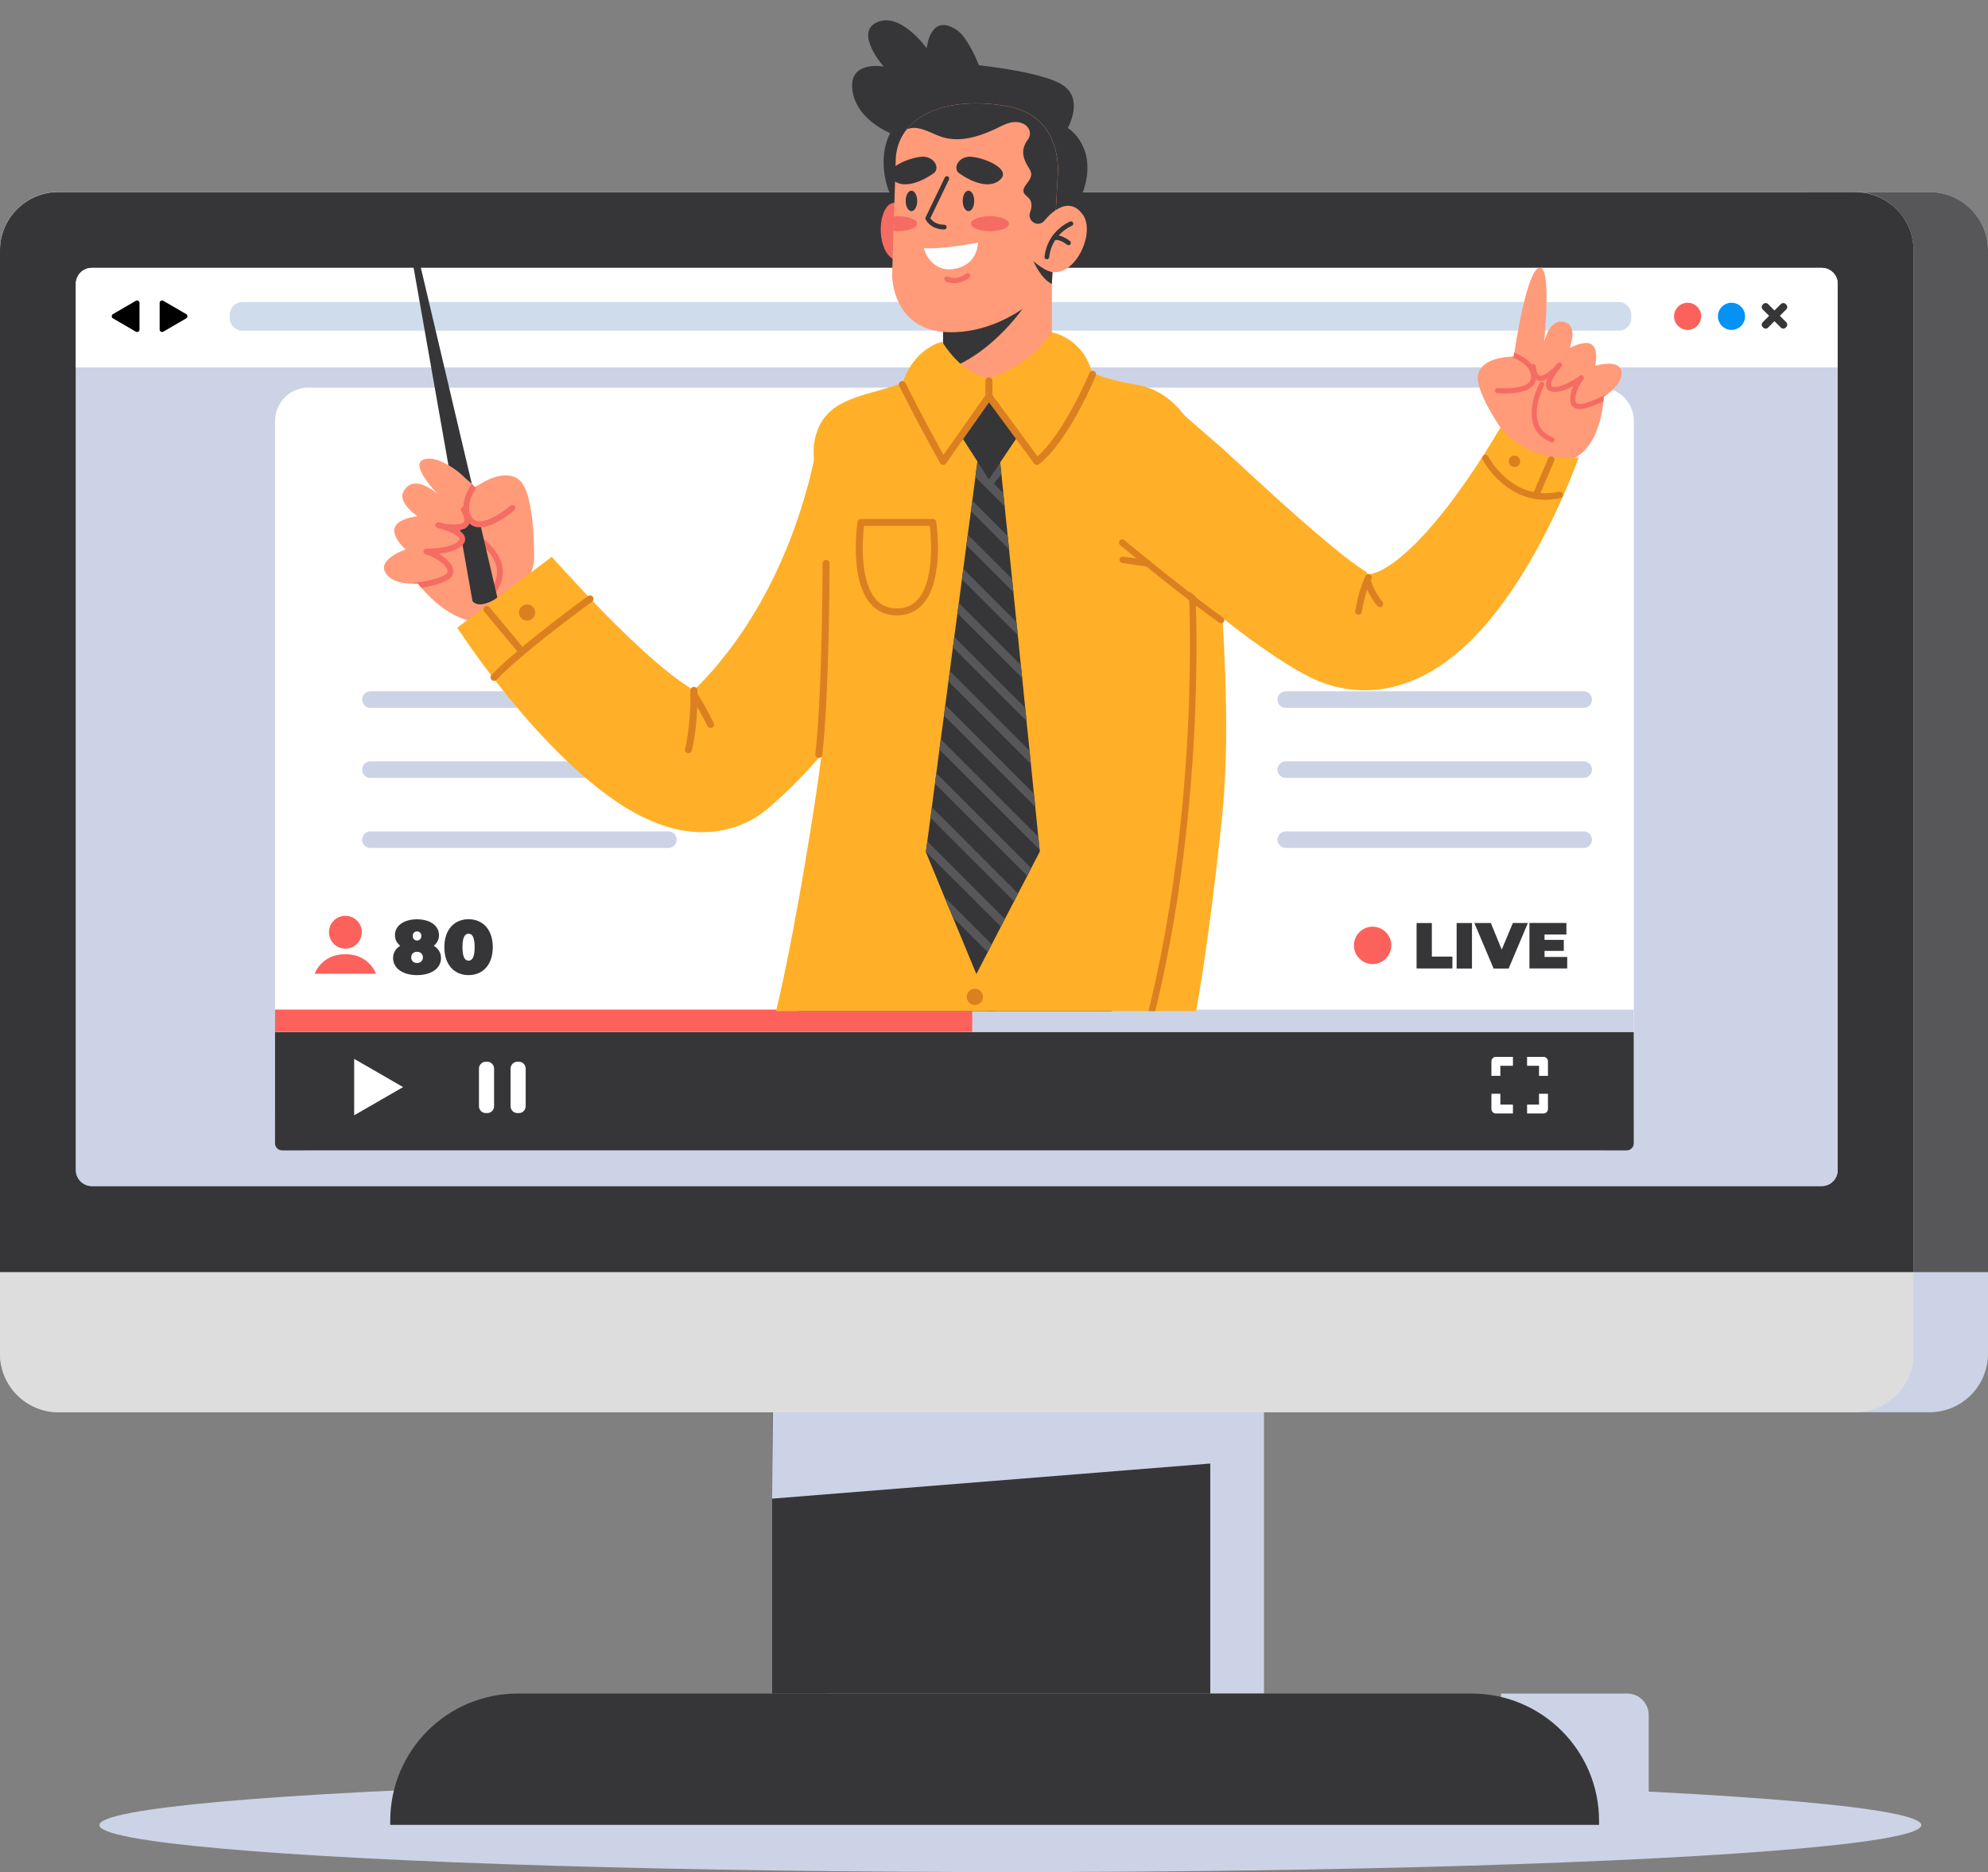 <svg xmlns="http://www.w3.org/2000/svg" xmlns:xlink="http://www.w3.org/1999/xlink" id="Layer_1" x="0px" y="0px" viewBox="0 0 244.68 230.4" style="enable-background:new 0 0 244.68 230.4;" xml:space="preserve"><rect x="0" y="0" width="244.68" height="230.4" fill="#808080" stroke="none"/><style type="text/css">	.st0{fill:#CCD3E6;}	.st1{fill:#363638;}	.st2{fill:#575759;}	.st3{fill:#DDDDDD;}	.st4{fill:#FFFFFF;}	.st5{fill:#FD615B;}	.st6{fill:#0592F5;}	.st7{fill:#CEDCEC;}	.st8{clip-path:url(#SVGID_00000122692360854173582280000007602840470493211311_);}	.st9{fill:#FF9B79;}	.st10{fill:#F56C63;}	.st11{fill:#FFB028;}	.st12{fill:#DC7F21;}</style><g>	<g>		<g>			<ellipse class="st0" cx="124.35" cy="224.62" rx="112.12" ry="5.78"></ellipse>		</g>		<g>			<g>				<g>					<g>						<g>							<g>								<path class="st0" d="M200.29,208.43h-15.54v16.16h18.17v-13.53C202.92,209.61,201.74,208.43,200.29,208.43z"></path>							</g>						</g>					</g>				</g>			</g>			<g>				<g>					<rect x="101.64" y="173.81" class="st0" width="53.93" height="34.62"></rect>				</g>			</g>			<g>				<g>					<g>						<g>							<g>								<path class="st1" d="M196.81,224.59H48.03v-0.48c0-8.66,7.02-15.68,15.68-15.68h117.42c8.66,0,15.68,7.02,15.68,15.68         V224.59z"></path>							</g>						</g>					</g>				</g>			</g>			<g>				<g>					<g>						<g>							<g>								<rect x="95.03" y="173.81" class="st1" width="53.93" height="34.62"></rect>							</g>						</g>					</g>				</g>			</g>			<g>				<polygon class="st0" points="95.03,184.44 148.96,180.12 148.97,173.81 95.1,173.81     "></polygon>			</g>		</g>		<g>			<g>				<g>					<path class="st0" d="M244.68,30.83v135.77c0,3.98-3.23,7.21-7.21,7.21H7.21c-3.98,0-7.21-3.23-7.21-7.21V30.83      c0-3.98,3.23-7.21,7.21-7.21h230.27C241.46,23.63,244.68,26.86,244.68,30.83z"></path>				</g>				<g>					<path class="st2" d="M244.68,30.83v125.73h-22.28V23.63h15.07C241.46,23.63,244.68,26.86,244.68,30.83z"></path>				</g>				<g>					<path class="st3" d="M235.52,30.83v135.77c0,3.98-3.23,7.21-7.21,7.21H7.21c-3.98,0-7.21-3.23-7.21-7.21V30.83      c0-3.98,3.23-7.21,7.21-7.21h221.11c0.11,0,0.21,0,0.32,0.01c0.08,0,0.16,0.01,0.23,0.01h0.01c0.06,0,0.11,0.01,0.17,0.02      c0.09,0.01,0.19,0.02,0.28,0.03c0.06,0.01,0.12,0.02,0.18,0.03c0.03,0,0.06,0.01,0.09,0.01c0.06,0.01,0.12,0.02,0.18,0.03      C233.05,24.45,235.52,27.35,235.52,30.83z"></path>				</g>				<g>					<g>						<path class="st1" d="M229.77,23.78c-0.06-0.01-0.12-0.03-0.18-0.03c-0.03-0.01-0.06-0.01-0.09-0.01       c-0.06-0.01-0.12-0.02-0.18-0.03c-0.09-0.01-0.19-0.03-0.28-0.03c-0.06-0.01-0.11-0.01-0.17-0.02h-0.01       c-0.08-0.01-0.15-0.01-0.23-0.01c-0.11-0.01-0.21-0.01-0.32-0.01H7.21C3.23,23.63,0,26.86,0,30.83v125.73h235.52V30.83       C235.52,27.35,233.05,24.45,229.77,23.78z M226.18,144.01c0,1.08-0.88,1.96-1.96,1.96H11.3c-1.08,0-1.96-0.88-1.96-1.96V34.93       c0-1.08,0.88-1.96,1.96-1.96h212.92c1.08,0,1.96,0.88,1.96,1.96V144.01z"></path>					</g>				</g>				<g>					<path class="st0" d="M226.18,34.93v109.08c0,1.08-0.88,1.96-1.96,1.96H11.3c-1.08,0-1.96-0.88-1.96-1.96V34.93      c0-1.08,0.88-1.96,1.96-1.96h212.92C225.3,32.97,226.18,33.85,226.18,34.93z"></path>				</g>				<g>					<g>						<path class="st4" d="M226.18,34.93v10.29H9.34V34.93c0-1.08,0.88-1.96,1.96-1.96h212.92       C225.3,32.97,226.18,33.85,226.18,34.93z"></path>					</g>					<g>						<g>							<path class="st5" d="M209.38,38.93c0,0.92-0.75,1.67-1.67,1.67s-1.67-0.75-1.67-1.67c0-0.92,0.75-1.67,1.67-1.67        S209.38,38.01,209.38,38.93z"></path>						</g>						<g>							<circle class="st6" cx="213.11" cy="38.93" r="1.67"></circle>						</g>					</g>					<g>						<path class="st7" d="M199.22,40.69H29.83c-0.85,0-1.55-0.7-1.55-1.55v-0.42c0-0.85,0.7-1.55,1.55-1.55h169.39       c0.85,0,1.55,0.7,1.55,1.55v0.42C200.78,40,200.08,40.69,199.22,40.69z"></path>					</g>					<g>						<path d="M17.17,38.93v1.63c0,0.23-0.25,0.37-0.45,0.26l-1.41-0.82l-1.41-0.82c-0.2-0.12-0.2-0.4,0-0.52l1.41-0.82l1.41-0.82       c0.2-0.12,0.45,0.03,0.45,0.26V38.93z"></path>					</g>					<g>						<path d="M19.65,38.93v1.63c0,0.23,0.25,0.37,0.45,0.26l1.41-0.82l1.41-0.82c0.2-0.12,0.2-0.4,0-0.52l-1.41-0.82l-1.41-0.82       c-0.2-0.12-0.45,0.03-0.45,0.26V38.93z"></path>					</g>				</g>			</g>			<g>				<g>					<path class="st1" d="M217.02,40.32l-0.07-0.07c-0.16-0.16-0.16-0.43,0-0.59l2.24-2.24c0.16-0.16,0.43-0.16,0.59,0l0.07,0.07      c0.16,0.16,0.16,0.43,0,0.59l-2.24,2.24C217.45,40.49,217.19,40.49,217.02,40.32z"></path>				</g>				<g>					<path class="st1" d="M219.78,40.32l0.07-0.07c0.16-0.16,0.16-0.43,0-0.59l-2.24-2.24c-0.16-0.16-0.43-0.16-0.59,0l-0.07,0.07      c-0.16,0.16-0.16,0.43,0,0.59l2.24,2.24C219.35,40.49,219.61,40.49,219.78,40.32z"></path>				</g>			</g>			<g>				<g>					<g>						<g>							<path class="st4" d="M196.99,141.58H37.95c-2.26,0-4.1-1.83-4.1-4.1V51.81c0-2.26,1.83-4.1,4.1-4.1h159.04        c2.26,0,4.1,1.83,4.1,4.1v85.68C201.09,139.75,199.25,141.58,196.99,141.58z"></path>						</g>					</g>					<g>						<g>							<path class="st0" d="M82.26,95.74H45.59c-0.56,0-1.02-0.46-1.02-1.02l0,0c0-0.56,0.46-1.02,1.02-1.02h36.67        c0.56,0,1.02,0.46,1.02,1.02l0,0C83.28,95.28,82.82,95.74,82.26,95.74z"></path>						</g>						<g>							<path class="st0" d="M82.26,87.12H45.59c-0.56,0-1.02-0.46-1.02-1.02l0,0c0-0.56,0.46-1.02,1.02-1.02h36.67        c0.56,0,1.02,0.46,1.02,1.02l0,0C83.28,86.67,82.82,87.12,82.26,87.12z"></path>						</g>						<g>							<path class="st0" d="M82.26,104.36H45.59c-0.56,0-1.02-0.46-1.02-1.02l0,0c0-0.56,0.46-1.02,1.02-1.02h36.67        c0.56,0,1.02,0.46,1.02,1.02l0,0C83.28,103.9,82.82,104.36,82.26,104.36z"></path>						</g>					</g>					<g>						<g>							<path class="st0" d="M194.92,95.74h-36.67c-0.56,0-1.02-0.46-1.02-1.02l0,0c0-0.56,0.46-1.02,1.02-1.02h36.67        c0.56,0,1.02,0.46,1.02,1.02l0,0C195.94,95.28,195.48,95.74,194.92,95.74z"></path>						</g>						<g>							<path class="st0" d="M194.92,87.12h-36.67c-0.56,0-1.02-0.46-1.02-1.02l0,0c0-0.56,0.46-1.02,1.02-1.02h36.67        c0.56,0,1.02,0.46,1.02,1.02l0,0C195.94,86.67,195.48,87.12,194.92,87.12z"></path>						</g>						<g>							<path class="st0" d="M194.92,104.36h-36.67c-0.56,0-1.02-0.46-1.02-1.02l0,0c0-0.56,0.46-1.02,1.02-1.02h36.67        c0.56,0,1.02,0.46,1.02,1.02l0,0C195.94,103.9,195.48,104.36,194.92,104.36z"></path>						</g>					</g>					<g>						<path class="st1" d="M33.85,127h167.23v13.71c0,0.48-0.39,0.87-0.87,0.87H34.72c-0.48,0-0.87-0.39-0.87-0.87V127z"></path>					</g>					<g>						<g>							<g>								<path class="st4" d="M184.66,132.41v-1.24h1.55v-1.1h-2.1c-0.3,0-0.55,0.25-0.55,0.55v1.79H184.66z"></path>							</g>						</g>						<g>							<g>								<path class="st4" d="M184.66,134.61h-1.1v1.88c0,0.3,0.25,0.55,0.55,0.55h2.1v-1.1h-1.55V134.61z"></path>							</g>						</g>						<g>							<g>								<path class="st4" d="M189.42,132.41h1.1v-1.79c0-0.3-0.25-0.55-0.55-0.55h-2.02v1.1h1.47V132.41z"></path>							</g>						</g>						<g>							<g>								<path class="st4" d="M189.42,134.61v1.33h-1.47v1.1h2.02c0.3,0,0.55-0.25,0.55-0.55v-1.88H189.42z"></path>							</g>						</g>					</g>					<g>						<g>							<polygon class="st4" points="43.59,133.79 43.59,130.32 46.6,132.05 49.61,133.79 46.6,135.53 43.59,137.26        "></polygon>						</g>					</g>					<g>						<g>							<g>								<path class="st4" d="M59.97,136.99h-0.18c-0.46,0-0.84-0.38-0.84-0.84v-4.64c0-0.46,0.38-0.84,0.84-0.84h0.18         c0.46,0,0.84,0.38,0.84,0.84v4.64C60.81,136.61,60.43,136.99,59.97,136.99z"></path>							</g>						</g>						<g>							<g>								<path class="st4" d="M63.86,136.99h-0.18c-0.46,0-0.84-0.38-0.84-0.84v-4.64c0-0.46,0.38-0.84,0.84-0.84h0.18         c0.46,0,0.84,0.38,0.84,0.84v4.64C64.7,136.61,64.32,136.99,63.86,136.99z"></path>							</g>						</g>					</g>					<g>						<g>							<g>								<rect x="33.85" y="124.26" class="st0" width="167.23" height="2.74"></rect>							</g>						</g>						<g>							<g>								<rect x="33.85" y="124.26" class="st5" width="85.81" height="2.74"></rect>							</g>						</g>					</g>					<g>						<g>							<g>								<path class="st1" d="M174.34,113.6h1.89v4.13h2.53v1.46h-4.41V113.6z"></path>							</g>							<g>								<path class="st1" d="M179.28,113.6h1.89v5.6h-1.89V113.6z"></path>							</g>							<g>								<path class="st1" d="M188.05,113.6l-2.37,5.6h-1.85l-2.37-5.6h2.03l1.34,3.27l1.37-3.27H188.05z"></path>							</g>							<g>								<path class="st1" d="M192.89,117.77v1.42h-4.65v-5.6h4.55v1.42h-2.69v0.66h2.37v1.36h-2.37v0.74H192.89z"></path>							</g>						</g>						<g>							<path class="st5" d="M171.24,116.35c0,1.27-1.03,2.3-2.3,2.3c-1.27,0-2.3-1.03-2.3-2.3c0-1.27,1.03-2.3,2.3-2.3        C170.21,114.05,171.24,115.08,171.24,116.35z"></path>						</g>					</g>					<g>						<g>							<g>								<path class="st1" d="M54.28,117.91c0,1.28-1.21,2.1-2.95,2.1c-1.74,0-2.95-0.83-2.95-2.1c0-0.66,0.33-1.17,0.88-1.51         c-0.4-0.32-0.65-0.75-0.65-1.3c0-1.19,1.12-1.96,2.71-1.96c1.6,0,2.71,0.77,2.71,1.96c0,0.54-0.24,0.98-0.65,1.3         C53.95,116.73,54.28,117.25,54.28,117.91z M52.05,117.83c0-0.42-0.3-0.69-0.72-0.69c-0.42,0-0.72,0.26-0.72,0.69         c0,0.42,0.3,0.69,0.72,0.69C51.75,118.52,52.05,118.25,52.05,117.83z M50.8,115.19c0,0.36,0.23,0.56,0.53,0.56         c0.3,0,0.53-0.21,0.53-0.56c0-0.36-0.23-0.56-0.53-0.56C51.03,114.63,50.8,114.83,50.8,115.19z"></path>							</g>							<g>								<path class="st1" d="M54.69,116.57c0-2.18,1.24-3.44,2.98-3.44c1.74,0,2.98,1.26,2.98,3.44c0,2.18-1.24,3.44-2.98,3.44         C55.93,120.01,54.69,118.75,54.69,116.57z M58.42,116.57c0-1.27-0.32-1.66-0.75-1.66c-0.43,0-0.75,0.39-0.75,1.66         c0,1.27,0.32,1.66,0.75,1.66C58.1,118.23,58.42,117.84,58.42,116.57z"></path>							</g>						</g>						<g>							<g>								<g>									<path class="st5" d="M44.53,114.73c0,1.12-0.9,2.02-2.02,2.02c-1.12,0-2.02-0.9-2.02-2.02c0-1.12,0.9-2.02,2.02-2.02          C43.62,112.71,44.53,113.61,44.53,114.73z"></path>								</g>							</g>							<g>								<g>									<path class="st5" d="M46.28,119.84h-7.56c0,0,0.86-2.4,3.72-2.4c0.02,0,0.04,0,0.06,0c0.02,0,0.04,0,0.06,0          C45.43,117.44,46.28,119.84,46.28,119.84z"></path>								</g>							</g>						</g>					</g>				</g>				<g>					<defs>						<path id="SVGID_1_" d="M40.26,124.45c-0.84,2.57-0.84,3.02-0.84,2.57l0.03-73.45c0-0.45-0.03-0.38-0.03-53.57H204.6       l0.02,124.44L40.26,124.45z"></path>					</defs>					<clipPath id="SVGID_00000093158349700061298530000006216378889266739360_">						<use xlink:href="#SVGID_1_" style="overflow:visible;"></use>					</clipPath>					<g style="clip-path:url(#SVGID_00000093158349700061298530000006216378889266739360_);">						<g>							<g>								<g>									<g>										<g>											<g>												<path class="st9" d="M65.73,69.1c0,0-1.01,6.16-5.55,7.27c-3.67,0.89-7.12-2.63-8.32-4.02             c-0.29-0.33-0.44-0.54-0.44-0.54s-0.27,0.03-0.68,0.02c-0.96-0.01-2.66-0.21-3.32-1.38c-0.95-1.67,2.5-2.82,2.5-2.82             s-1.77-1.58-1.33-2.73c0.44-1.13,2.81-1.37,2.81-1.37s-2.56-1.66-1.7-3.11c1.29-2.18,3.93,0.22,4.14,0.35             c-0.17-0.19-3.48-3.62-1.67-4.23c1.58-0.54,4.18,1.24,5.89,3c0.27,0.28,0.42,0.44,0.42,0.44s0.1-0.08,0.28-0.2             c0.86-0.57,3.48-2.1,5.15-0.71C65.95,60.77,65.73,69.1,65.73,69.1z"></path>											</g>										</g>									</g>									<g>										<g>											<g>												<g>													<g>														<g>															<path class="st10" d="M60.99,72.88c-0.11,0.05-0.25,0.05-0.36-0.03c-0.17-0.11-0.21-0.33-0.1-0.5                c0.6-0.89,0.78-1.8,0.55-2.7c-0.6-2.31-3.69-3.91-3.72-3.92c-0.18-0.09-0.25-0.31-0.16-0.48                c0.09-0.18,0.31-0.25,0.48-0.16c0.14,0.07,3.41,1.76,4.09,4.38c0.29,1.11,0.07,2.21-0.65,3.28                C61.09,72.81,61.04,72.85,60.99,72.88z"></path>														</g>													</g>												</g>											</g>										</g>									</g>									<g>										<g>											<g>												<g>													<g>														<g>															<path class="st10" d="M57.84,63.99c0,0.43-0.18,0.77-0.51,0.98c-0.07,0.05-0.15,0.08-0.23,0.12                c-0.18,0.07-0.41,0.12-0.65,0.15c0.18,0.12,0.34,0.24,0.46,0.38c0.13,0.13,0.22,0.27,0.28,0.42                c0.08,0.22,0.11,0.55-0.16,0.91c-0.58,0.77-1.91,1.08-3,1.21c0.78,0.46,1.45,1.08,1.68,1.71                c0.14,0.4,0.1,0.78-0.14,1.1c-0.16,0.22-0.44,0.41-0.78,0.57c-0.85,0.41-2.09,0.67-2.92,0.81                c-0.29-0.33-0.44-0.54-0.44-0.54s-0.27,0.03-0.68,0.02c0.05-0.04,0.12-0.07,0.19-0.08c1.33-0.16,3.62-0.62,4.07-1.22                c0.06-0.08,0.12-0.2,0.04-0.42c-0.25-0.69-1.54-1.6-2.66-1.88c-0.18-0.04-0.3-0.21-0.27-0.39                c0.02-0.19,0.18-0.32,0.36-0.32c0.89,0.02,3.34-0.14,4-1.01c0.09-0.13,0.07-0.19,0.06-0.23                c-0.06-0.16-0.26-0.33-0.55-0.5c-0.58-0.34-1.48-0.65-2.13-0.8c-0.08-0.02-0.14-0.06-0.19-0.11                c-0.08-0.08-0.11-0.2-0.08-0.32c0.05-0.19,0.24-0.31,0.44-0.27c0.12,0.03,0.38,0.09,0.7,0.19                c0.61,0.07,1.19,0.1,1.63,0.06c0.26-0.03,0.47-0.08,0.61-0.17c0.08-0.05,0.18-0.15,0.18-0.38                c0-0.3-0.15-0.69-0.39-1.09c-0.08-0.13-0.06-0.29,0.03-0.4c0,0,0.01-0.01,0.01-0.01c0.15-0.19,0.45-0.18,0.58,0.04                C57.65,63.02,57.84,63.54,57.84,63.99z"></path>														</g>													</g>												</g>											</g>										</g>									</g>									<g>										<g>											<path class="st1" d="M55.19,57.25c0.62,0.38,1.16,0.74,1.69,1.24c0.51,0.49,0.84,0.73,1.19,1.06c0.02-0.04-0.02,0.04,0,0            l-6.93-29.39c-0.1-0.45-0.78-0.31-0.7,0.14L55.19,57.25C55.2,57.25,55.19,57.25,55.19,57.25z"></path>										</g>									</g>									<g>										<g>											<path class="st1" d="M61.22,73.57c-2.4,1.55-3.07,0.4-3.07,0.4l-1.22-6.9c0.04-0.04,0.07-0.08,0.1-0.12            c0.27-0.36,0.24-0.69,0.16-0.91c-0.06-0.15-0.15-0.29-0.28-0.42c-0.08-0.09-0.18-0.17-0.28-0.25l-0.03-0.15            c0.18-0.03,0.35-0.07,0.49-0.13c0.09-0.04,0.17-0.07,0.23-0.12c0.22-0.14,0.37-0.34,0.45-0.58            c0.29,0.28,0.65,0.44,1.08,0.48c0.12,0.01,0.23,0.01,0.35,0.01L61.22,73.57z"></path>										</g>									</g>									<g>										<g>											<g>												<g>													<g>														<g>															<path class="st10" d="M63.3,62.79c-0.07,0.06-1.13,0.99-2.37,1.59c-0.69,0.33-1.43,0.57-2.09,0.5                c-0.54-0.06-0.98-0.3-1.3-0.74c-1.14-1.53-0.16-3.54,0.52-4.6c0.27,0.28,0.42,0.44,0.42,0.44s0.1-0.08,0.28-0.2                c-0.59,0.87-1.58,2.68-0.65,3.92c0.2,0.27,0.46,0.42,0.8,0.45c1.27,0.13,3.25-1.33,3.9-1.91                c0.15-0.13,0.38-0.12,0.51,0.03C63.47,62.43,63.45,62.66,63.3,62.79z"></path>														</g>													</g>												</g>											</g>										</g>									</g>								</g>								<g>									<g>										<path class="st11" d="M100.39,55.66l0-0.01c0,0,0-0.01,0,0l-0.01,0.04l-0.02,0.09l-0.04,0.21l-0.1,0.47           c-0.03,0.16-0.07,0.32-0.11,0.49c-0.04,0.16-0.07,0.33-0.11,0.5c-0.15,0.67-0.32,1.35-0.5,2.04           c-0.37,1.36-0.77,2.74-1.23,4.09c-0.46,1.35-0.94,2.69-1.49,4c-0.28,0.65-0.55,1.31-0.85,1.95           c-0.28,0.65-0.59,1.28-0.9,1.92c-0.63,1.26-1.29,2.49-2.01,3.68c-0.17,0.31-0.36,0.59-0.54,0.89           c-0.19,0.29-0.36,0.6-0.55,0.88c-0.38,0.57-0.76,1.16-1.16,1.71c-0.78,1.13-1.64,2.19-2.49,3.25           c-0.89,1.02-1.79,2.04-2.76,2.97c-0.24,0.23-0.48,0.48-0.72,0.71l-0.75,0.68l-0.37,0.34l-0.09,0.08l0.05-0.04l0.06-0.06           c0.09-0.07,0.18-0.14,0.28-0.2c0.4-0.28,0.89-0.5,1.34-0.62c0.12-0.03,0.21-0.06,0.32-0.08c0.05-0.01,0.11-0.02,0.16-0.02           l0.14-0.02c0.09-0.01,0.18-0.02,0.27-0.02c0.07-0.01,0.14-0.01,0.21-0.01c0.03,0,0.08,0.01,0.1,0.01c0.02,0,0.05,0,0.07,0           c0.05,0,0.1,0.01,0.14,0.02c0.03,0,0.06,0,0.09,0.01l0.04,0.01c0.01,0,0.01,0,0.02,0c0.11,0.03-0.1,0-0.42-0.13           c-0.32-0.13-0.74-0.36-1.2-0.63c-0.46-0.27-0.96-0.6-1.47-0.97c-1.03-0.72-2.1-1.6-3.18-2.52           c-1.08-0.93-2.16-1.92-3.24-2.96c-1.08-1.03-2.16-2.1-3.22-3.19c-1.07-1.09-2.13-2.21-3.17-3.34           c-0.53-0.56-1.05-1.13-1.57-1.7l-1.5-1.65l-11.63,8.72l0.39,0.59l0.37,0.54l0.73,1.07c0.5,0.7,1,1.4,1.5,2.09           c1.02,1.37,2.07,2.73,3.15,4.07c1.09,1.33,2.21,2.66,3.39,3.96c0.59,0.65,1.19,1.3,1.81,1.94           c0.62,0.64,1.26,1.28,1.91,1.91c1.32,1.27,2.71,2.52,4.28,3.74c0.79,0.61,1.62,1.21,2.53,1.81           c0.91,0.59,1.9,1.17,3.06,1.72c1.16,0.54,2.49,1.07,4.18,1.43l0.32,0.06c0.11,0.02,0.23,0.04,0.34,0.05           c0.23,0.03,0.46,0.07,0.69,0.1c0.24,0.03,0.5,0.04,0.75,0.06l0.38,0.02c0.12,0.01,0.27,0,0.4,0           c0.27,0,0.55-0.01,0.82-0.02c0.29-0.02,0.58-0.05,0.87-0.09c0.15-0.02,0.29-0.04,0.44-0.06c0.15-0.03,0.31-0.06,0.46-0.09           c0.31-0.07,0.6-0.13,0.91-0.22c1.24-0.35,2.46-0.92,3.54-1.65c0.26-0.18,0.51-0.37,0.76-0.57l0.19-0.15l0.17-0.14           l0.13-0.12l0.53-0.47l1.06-0.95c0.35-0.32,0.68-0.66,1.03-0.99c1.37-1.32,2.64-2.73,3.87-4.17c1.2-1.46,2.35-2.95,3.4-4.5           c1.07-1.54,2.04-3.14,2.95-4.75l0.67-1.22c0.22-0.41,0.42-0.82,0.63-1.24c0.21-0.41,0.42-0.82,0.61-1.24l0.59-1.25           c1.52-3.35,2.74-6.81,3.69-10.32c0.47-1.76,0.89-3.54,1.21-5.34c0.16-0.9,0.31-1.81,0.43-2.74           c0.03-0.23,0.06-0.47,0.09-0.7c0.03-0.23,0.06-0.47,0.08-0.71c0.03-0.24,0.05-0.49,0.07-0.74l0.07-0.89L100.39,55.66z"></path>									</g>								</g>								<g>									<g>										<g>											<path class="st12" d="M63.88,75.47c0.05,0.55,0.53,0.96,1.08,0.91c0.55-0.05,0.96-0.53,0.91-1.08            c-0.05-0.55-0.53-0.96-1.08-0.91C64.24,74.43,63.83,74.92,63.88,75.47z"></path>										</g>									</g>								</g>								<g>									<g>										<g>											<g>												<path class="st12" d="M84.72,92.7c0.19,0,0.37-0.13,0.42-0.32c0.8-3.22,0.7-7.25,0.7-7.43             c-0.01-0.24-0.2-0.42-0.44-0.42c-0.24,0.01-0.42,0.2-0.42,0.44c0,0.04,0.1,4.09-0.67,7.19             c-0.06,0.23,0.08,0.46,0.31,0.52C84.65,92.69,84.69,92.7,84.72,92.7z"></path>											</g>										</g>									</g>									<g>										<g>											<g>												<path class="st12" d="M87.46,89.6c0.06,0,0.13-0.01,0.19-0.05c0.21-0.11,0.3-0.36,0.19-0.57             c-0.06-0.12-1.44-2.89-2.1-3.71c-0.15-0.19-0.42-0.22-0.6-0.07c-0.19,0.15-0.22,0.42-0.07,0.6             c0.6,0.76,1.99,3.53,2,3.56C87.16,89.51,87.31,89.6,87.46,89.6z"></path>											</g>										</g>									</g>								</g>								<g>									<g>										<g>											<g>												<path class="st12" d="M60.8,83.79c0.11,0,0.22-0.04,0.31-0.13c3.59-3.7,11.68-9.54,11.76-9.6             c0.19-0.14,0.24-0.41,0.1-0.6c-0.14-0.19-0.41-0.24-0.6-0.1c-0.08,0.06-8.24,5.95-11.88,9.7             c-0.16,0.17-0.16,0.44,0.01,0.61C60.58,83.75,60.69,83.79,60.8,83.79z"></path>											</g>										</g>									</g>									<g>										<g>											<g>												<path class="st12" d="M64.26,80.63c0.1,0,0.19-0.03,0.27-0.1c0.18-0.15,0.21-0.42,0.05-0.6l-4.33-5.2             c-0.15-0.18-0.42-0.21-0.6-0.05c-0.18,0.15-0.21,0.42-0.05,0.6l4.33,5.2C64.02,80.58,64.14,80.63,64.26,80.63z"></path>											</g>										</g>									</g>								</g>							</g>							<g>								<g>									<g>										<g>											<g>												<g>													<g>														<g>															<g>																<path class="st1" d="M110.97,181.71l5.8-34.25l0.48-2.8l-16.71-5.9l-0.95-0.34l-3.98-1.4c0,0-0.32,1.46-0.81,3.98                 c-0.06,0.3-0.12,0.62-0.19,0.96c-1.57,8.1-4.51,24.8-5.31,39.75H110.97z"></path>															</g>														</g>													</g>												</g>											</g>										</g>									</g>									<g>										<g>											<g>												<g>													<g>														<g>															<g>																<path class="st2" d="M108.01,181.71c2.51-13.66,5.74-33.62,5.93-34.78c0.04-0.25-0.13-0.48-0.37-0.52                 c-0.25-0.04-0.48,0.13-0.52,0.37c-0.05,0.29-3.4,21.01-5.96,34.92H108.01z"></path>															</g>														</g>													</g>												</g>											</g>										</g>									</g>								</g>								<g>									<g>										<g>											<g>												<g>													<g>														<g>															<g>																<path class="st1" d="M144.78,126.09c0,0,1.26,11.93-1.46,18.57c-2.71,6.64-37.85,3.22-46.8-2.75                 c-3.67-2.45,4.15-25.08,4.15-25.08L144.78,126.09z"></path>															</g>														</g>													</g>												</g>											</g>										</g>									</g>									<g>										<g>											<g>												<g>													<g>														<g>															<g>																<g>																	<path class="st2" d="M94.61,141.96c0.53-0.09,1.05-0.23,1.56-0.4c0.81-0.27,1.58-0.65,2.31-1.12                  c0.76-0.49,1.45-1.06,2.06-1.68c3.87-3.91,5.01-9.81,5.07-10.1c0.05-0.25-0.12-0.48-0.36-0.53                  c-0.25-0.04-0.48,0.12-0.53,0.36c-0.01,0.07-1.2,6.21-5.13,9.93c-0.49,0.47-1.02,0.89-1.6,1.26                  c-0.7,0.45-1.43,0.8-2.21,1.05c-0.32,0.1-0.65,0.19-0.98,0.26C94.74,141.31,94.68,141.63,94.61,141.96z"></path>																</g>															</g>														</g>													</g>												</g>											</g>										</g>									</g>									<g>										<g>											<g>												<g>													<g>														<g>															<g>																<g>																	<path class="st2" d="M116.29,145.3c-0.01,0.24,0.18,0.44,0.43,0.46c0,0,0,0,0,0c0.25,0.01,0.46-0.17,0.47-0.41                  c0.08-1.63,0.18-3.3,0.28-4.97c0.02-0.29,0.04-0.59,0.06-0.88c0.35-5.45,0.81-10.8,1.14-14.58                  c0.03-0.31,0.05-0.6,0.08-0.89c0.08-0.83,0.14-1.56,0.2-2.19c-0.3-0.05-0.6-0.09-0.89-0.14                  c-0.06,0.62-0.13,1.37-0.2,2.2c-0.03,0.28-0.05,0.58-0.08,0.89c-0.34,3.75-0.78,9.05-1.14,14.47                  c-0.02,0.3-0.04,0.6-0.06,0.9C116.47,141.88,116.37,143.61,116.29,145.3z"></path>																</g>															</g>														</g>													</g>												</g>											</g>										</g>									</g>									<g>										<g>											<g>												<g>													<g>														<g>															<g>																<g>																	<path class="st2" d="M115.01,139.55c0.14,0.07,0.77,0.36,1.58,0.6c0.28,0.09,0.58,0.16,0.89,0.22                  c0.28,0.05,0.57,0.09,0.85,0.11c0.55,0.03,1.07-0.03,1.51-0.24c0.55-0.26,0.9-0.74,1.03-1.38                  c0.33-1.68,1.02-8.63,1.48-13.54c0.03-0.3,0.06-0.6,0.08-0.88c0.07-0.79,0.14-1.5,0.19-2.11                  c-0.3-0.04-0.6-0.07-0.9-0.11c-0.06,0.61-0.12,1.33-0.2,2.13c-0.03,0.28-0.05,0.58-0.08,0.88                  c-0.46,4.9-1.15,11.83-1.47,13.46c-0.07,0.38-0.24,0.62-0.54,0.76c-0.48,0.23-1.19,0.18-1.91,0.02                  c-0.3-0.07-0.61-0.15-0.89-0.24c-0.52-0.17-0.97-0.36-1.24-0.49c-0.22-0.11-0.49-0.02-0.6,0.2                  C114.69,139.18,114.78,139.44,115.01,139.55z"></path>																</g>															</g>														</g>													</g>												</g>											</g>										</g>									</g>								</g>								<g>									<g>										<g>											<path class="st1" d="M140.41,181.71c1.39-12.71,3-29.73,3.91-39.58c0.03-0.31,0.06-0.61,0.08-0.9            c0.4-4.35,0.65-7.09,0.65-7.09c-2.16-0.9-6.07-0.28-10.23,0.9c-0.3,0.08-0.6,0.17-0.9,0.26            c-7.39,2.21-15.23,5.95-15.23,5.95v40.46H140.41z"></path>										</g>									</g>									<g>										<g>											<g>												<g>													<g>														<g>															<g>																<path class="st2" d="M138.29,181.71c1.2-14.13,2.62-34.55,2.64-34.82c0.02-0.25-0.17-0.46-0.42-0.48                 c-0.25-0.02-0.46,0.17-0.48,0.42c-0.02,0.27-1.45,20.76-2.65,34.88H138.29z"></path>															</g>														</g>													</g>												</g>											</g>										</g>									</g>									<g>										<g>											<g>												<g>													<g>														<g>															<g>																<g>																	<path class="st2" d="M131.42,128.66c0.04,0.21,0.66,3.41,2.49,6.64c1.08,1.91,2.59,3.82,4.64,5.14                  c1.73,1.11,3.66,1.67,5.76,1.68c0.03-0.31,0.06-0.61,0.08-0.9c-1.96,0-3.76-0.51-5.36-1.54                  c-1.84-1.18-3.21-2.91-4.22-4.65c-1.87-3.21-2.5-6.49-2.51-6.54c-0.05-0.25-0.28-0.41-0.52-0.36                  C131.54,128.18,131.38,128.41,131.42,128.66z"></path>																</g>															</g>														</g>													</g>												</g>											</g>										</g>									</g>								</g>							</g>							<g>								<g>									<g>										<g>											<path class="st11" d="M95.29,125.33c9.73,9.08,32.73,13.91,50.45,5.27c1.94-5.31,4.08-24.28,4.66-29.95            c0.12-1.13,0.21-2.26,0.28-3.39c0.36-5.44,0.28-10.91,0.02-16.65c-0.01-0.31-0.03-0.62-0.04-0.94            c-0.23-4.71-0.58-9.6-0.9-14.79c-0.65-10.28-4.08-16.61-10.04-17.56c-2.77-0.44-4.96-1.22-6.58-1.98            c-0.2-0.09-0.38-0.18-0.57-0.28c-1.92-0.98-3.01-1.86-3.01-1.86h-13.29c-1.14,1.67-2.59,2.72-4.14,3.46            c-0.17,0.08-0.35,0.16-0.52,0.24c-4.72,2.04-10.22,1.63-11.35,7.32c-0.71,3.57,2.02,10.92,1.74,25.82            c-0.02,1.09-0.06,2.23-0.11,3.4c-0.05,1.1-0.12,2.24-0.21,3.42c-0.08,1.09-0.18,2.22-0.29,3.39            c-0.1,1.02-0.21,2.06-0.35,3.13c-0.13,1.1-0.28,2.22-0.45,3.37C99.7,102.94,97.32,117.37,95.29,125.33z"></path>										</g>									</g>									<g>										<path class="st12" d="M140.84,128.44c-0.03,0-0.07,0-0.11-0.01c-0.21-0.06-0.34-0.28-0.28-0.49           c7.38-27.07,5.89-54.58,5.88-54.85c-0.01-0.22,0.16-0.41,0.38-0.42c0.22-0.01,0.41,0.16,0.42,0.38           c0.02,0.28,1.51,27.92-5.9,55.11C141.18,128.32,141.01,128.44,140.84,128.44z"></path>									</g>									<g>										<g>											<g>												<path class="st12" d="M100.78,93.28c0.22,0,0.4-0.16,0.43-0.38c0.88-7.83,0.89-23.4,0.89-23.56             c0-0.24-0.19-0.43-0.43-0.43c-0.24,0-0.43,0.19-0.43,0.43c0,0.16-0.01,15.68-0.89,23.46c-0.03,0.24,0.14,0.45,0.38,0.47             C100.75,93.28,100.77,93.28,100.78,93.28z"></path>											</g>										</g>									</g>									<g>										<g>											<g>												<path class="st12" d="M118.99,122.77c0.05,0.55,0.53,0.96,1.08,0.91c0.55-0.05,0.96-0.53,0.91-1.08             c-0.05-0.55-0.53-0.96-1.08-0.91C119.35,121.73,118.94,122.21,118.99,122.77z"></path>											</g>										</g>									</g>									<g>										<g>											<g>												<path class="st12" d="M118.83,127.61c0.05,0.55,0.53,0.96,1.08,0.91c0.55-0.05,0.96-0.53,0.91-1.08             c-0.05-0.55-0.53-0.96-1.08-0.91C119.19,126.58,118.78,127.06,118.83,127.61z"></path>											</g>										</g>									</g>									<g>										<g>											<g>												<path class="st12" d="M107.13,74.29c-2.61-3.03-1.63-9.78-1.59-10.06c0.03-0.21,0.21-0.36,0.42-0.36h8.85             c0.21,0,0.39,0.15,0.42,0.36c0.04,0.29,1.02,7.03-1.59,10.06c-0.83,0.96-1.93,1.45-3.26,1.45             C109.06,75.74,107.96,75.25,107.13,74.29z M106.34,64.72c-0.16,1.43-0.6,6.65,1.44,9.01c0.67,0.78,1.52,1.15,2.61,1.15             c1.09,0,1.94-0.38,2.61-1.15c2.03-2.36,1.6-7.59,1.44-9.01H106.34z"></path>											</g>										</g>									</g>								</g>								<g>									<g>										<path class="st1" d="M130.76,10.44c-2.48-1.6-10.28-2.41-10.28-2.41s-1.28-3.37-2.73-4.34c-3.29-2.19-3.69,2.25-3.69,2.25           s-3.21-4.5-6.1-3.21c-2.89,1.28,0.8,5.46,0.8,5.46s-4.34-0.8-3.85,2.89c0.48,3.69,4.66,5.3,4.66,5.3s-1.28,2.09-0.64,5.46           s2.09,3.53,2.09,3.53l17.98,1.61c0,0,3.69,0,4.66-4.66c0.96-4.66-2.25-6.58-2.25-6.58S133.49,12.2,130.76,10.44z"></path>									</g>									<g>										<g>											<g>												<g>													<g>														<g>															<g>																<path class="st9" d="M116.07,40.95v3.38c0.4,0.32,0.79,0.6,1.2,0.84c5.87,3.52,12.2-0.84,12.2-0.84V32.61                 l-11.79,7.34L116.07,40.95z"></path>															</g>														</g>													</g>												</g>											</g>										</g>										<g>											<g>												<g>													<g>														<g>															<g>																<path class="st1" d="M116.07,40.85v3.48c0.4,0.32,0.79,0.6,1.2,0.84c5-1.98,8.63-7.22,8.63-7.22l-8.23,2.01                 L116.07,40.85z"></path>															</g>														</g>													</g>												</g>											</g>										</g>										<g>											<g>												<g>													<path class="st11" d="M129.43,40.89c0,0,3.95,0.66,5.03,5.18c-3.85,4.02-7.25,7.51-12.75,8.53v-8.08              C121.71,46.52,126.57,45.31,129.43,40.89z"></path>												</g>											</g>										</g>										<g>											<g>												<g>													<path class="st11" d="M115.94,42.06c0,0-3.53,0.76-4.9,5.27c3.55,4.33,5.45,5.95,10.66,7.28v-8.08              C121.71,46.52,118.81,46.48,115.94,42.06z"></path>												</g>											</g>										</g>										<g>											<g>												<g>													<g>														<g>															<polygon class="st1" points="113.96,104.88 116.24,110.4 116.24,110.4 117.27,112.88 120.17,119.88 121.57,117.18                 122.07,116.22 123.19,114.05 123.68,113.1 124.81,110.93 125.3,109.97 126.43,107.8 126.43,107.8 126.92,106.84                 127.98,104.8 127.96,104.58 127.79,102.97 127.42,99.3 127.25,97.68 126.88,94.02 126.72,92.4 126.34,88.73                 126.18,87.11 125.81,83.45 125.64,81.83 125.27,78.16 125.1,76.55 124.73,72.88 124.57,71.26 124.19,67.6                 124.03,65.98 123.65,62.31 123.49,60.69 123.1,56.91 120.3,56.8 120.22,57.43 120.05,58.71 119.67,61.62 119.5,62.9                 119.11,65.81 118.94,67.1 118.56,70 118.39,71.29 118.01,74.2 117.84,75.48 117.45,78.39 117.28,79.67 116.9,82.58                 116.73,83.86 116.35,86.77 116.18,88.06 115.79,90.97 115.62,92.25 115.24,95.16 115.07,96.44 114.69,99.35                 114.52,100.64 114.13,103.55 113.96,104.83                "></polygon>														</g>													</g>												</g>												<g>													<g>														<g>															<g>																<g>																	<polygon class="st2" points="120.05,58.71 123.65,62.31 123.49,60.69 120.22,57.43                  "></polygon>																</g>															</g>														</g>													</g>													<g>														<g>															<g>																<g>																	<polygon class="st2" points="119.5,62.9 124.19,67.6 124.03,65.98 119.67,61.62                  "></polygon>																</g>															</g>														</g>													</g>													<g>														<g>															<g>																<g>																	<polygon class="st2" points="118.94,67.1 124.73,72.88 124.57,71.26 119.11,65.81                  "></polygon>																</g>															</g>														</g>													</g>													<g>														<g>															<g>																<g>																	<polygon class="st2" points="118.39,71.29 125.27,78.16 125.1,76.55 118.56,70                  "></polygon>																</g>															</g>														</g>													</g>													<g>														<g>															<g>																<g>																	<polygon class="st2" points="117.84,75.48 125.81,83.45 125.64,81.83 118.01,74.2                  "></polygon>																</g>															</g>														</g>													</g>													<g>														<g>															<g>																<g>																	<polygon class="st2" points="117.28,79.67 126.34,88.73 126.18,87.11 117.45,78.39                  "></polygon>																</g>															</g>														</g>													</g>													<g>														<g>															<g>																<g>																	<polygon class="st2" points="116.73,83.86 126.88,94.02 126.72,92.4 116.9,82.58                  "></polygon>																</g>															</g>														</g>													</g>													<g>														<g>															<g>																<g>																	<polygon class="st2" points="116.18,88.06 127.42,99.3 127.25,97.68 116.35,86.77                  "></polygon>																</g>															</g>														</g>													</g>													<g>														<g>															<g>																<g>																	<polygon class="st2" points="115.62,92.25 127.96,104.58 127.79,102.97 115.79,90.97                  "></polygon>																</g>															</g>														</g>													</g>													<g>														<g>															<g>																<g>																	<polygon class="st2" points="115.07,96.44 126.43,107.8 126.92,106.84 115.24,95.16                  "></polygon>																</g>															</g>														</g>													</g>													<g>														<g>															<g>																<g>																	<polygon class="st2" points="114.52,100.64 124.81,110.93 125.3,109.97 114.69,99.35                  "></polygon>																</g>															</g>														</g>													</g>													<g>														<g>															<g>																<g>																	<polygon class="st2" points="113.96,104.83 123.19,114.05 123.68,113.1 114.13,103.55                  "></polygon>																</g>															</g>														</g>													</g>													<g>														<g>															<g>																<g>																	<polygon class="st2" points="116.24,110.4 117.27,112.88 121.57,117.18 122.07,116.22                  "></polygon>																</g>															</g>														</g>													</g>												</g>												<g>													<g>														<g>															<polygon class="st2" points="123.1,56.91 121.71,58.98 120.3,56.8 120.06,58.66 121.69,60.32 123.25,58.35                                "></polygon>														</g>													</g>												</g>											</g>											<g>												<g>													<g>														<polygon class="st1" points="125.45,53.42 121.71,58.98 118.13,53.42 121.71,48.79               "></polygon>													</g>												</g>											</g>											<g>												<g>													<g>														<g>															<path class="st12" d="M127.62,57.22c0.1,0,0.19-0.03,0.27-0.09c3.7-2.95,6.85-10.57,6.98-10.9                c0.09-0.22-0.02-0.47-0.23-0.56c-0.22-0.09-0.47,0.02-0.56,0.23c-0.03,0.07-3,7.25-6.38,10.26l-5.63-7.64                c-0.08-0.11-0.21-0.18-0.35-0.17c-0.14,0-0.27,0.07-0.35,0.18l-5.25,7.45c-0.8-1.45-2.91-5.29-4.68-8.85                c-0.11-0.21-0.36-0.3-0.57-0.19c-0.21,0.11-0.3,0.36-0.19,0.57c2.23,4.5,5,9.44,5.03,9.49                c0.07,0.13,0.2,0.21,0.35,0.22c0.15,0.01,0.29-0.06,0.37-0.18l5.3-7.52l5.55,7.53c0.07,0.09,0.17,0.16,0.29,0.17                C127.58,57.22,127.6,57.22,127.62,57.22z"></path>														</g>													</g>												</g>												<g>													<g>														<g>															<path class="st12" d="M121.72,49.21c0.24,0,0.43-0.19,0.43-0.43v-1.91c0-0.24-0.19-0.43-0.43-0.43                c-0.24,0-0.43,0.19-0.43,0.43v1.91C121.29,49.02,121.48,49.21,121.72,49.21z"></path>														</g>													</g>												</g>											</g>										</g>									</g>									<g>										<g>											<g>												<g>													<g>														<g>															<path class="st10" d="M111.85,25.97c0,0-1.92-2.27-3,0c-1.08,2.27-0.25,6.86,2.67,6.1L111.85,25.97z"></path>														</g>													</g>												</g>											</g>										</g>									</g>									<g>										<g>											<path class="st9" d="M109.8,33.92c0,0-0.01,6.98,7.26,6.97c7.22-0.01,12.14-5.68,12.4-5.95c0,0,0.01-0.01,0.01-0.01            l0.08-1.47l0.41-7.62l0.22-4.07c0,0,0.92-7.33-6.05-8.67c-5.09-0.98-9.87-0.13-12.28,2.52            c-0.08,0.09-0.15,0.17-0.22,0.26c-0.76,0.93-1.24,2.07-1.37,3.42l-0.23,7.32l-0.06,1.79L109.8,33.92z"></path>										</g>									</g>									<g>										<path class="st1" d="M118.14,21.38c0,0,3.05,2.27,4.86,0.82c1.81-1.45-2.41-3.02-3.8-2.91           C117.81,19.42,117.24,20.87,118.14,21.38z"></path>									</g>									<g>										<path class="st1" d="M114.82,21.38c0,0-3.05,2.27-4.86,0.82c-1.81-1.45,2.41-3.02,3.8-2.91           C115.15,19.42,115.73,20.87,114.82,21.38z"></path>									</g>									<g>										<g>											<path class="st10" d="M117.23,34.84c1.16,0.1,2.03-0.63,2.08-0.67c0.13-0.12,0.15-0.32,0.03-0.45            c-0.12-0.13-0.32-0.15-0.45-0.03c-0.05,0.04-1.05,0.87-2.23,0.35c-0.16-0.07-0.35,0-0.42,0.16            c-0.07,0.16,0,0.35,0.16,0.42C116.68,34.75,116.96,34.81,117.23,34.84z"></path>										</g>									</g>									<g>										<path class="st4" d="M120.37,29.85c0,0-4.43,0.89-6.67,0.69c0,0,0.83,3.3,4.13,2.47           C120.4,32.36,120.37,29.85,120.37,29.85z"></path>									</g>									<g>										<g>											<g>												<g>													<g>														<g>															<path class="st1" d="M111.62,15.9c1.14-0.4,1.96-0.03,3.74,0.75c2.57,1.13,5.44,0.11,7.97-1.18                c2.54-1.3,4.06,0.51,3.19,1.69c-0.86,1.18-0.77,2.14,0.19,3.65c0.96,1.51-1.81,2.21-0.28,3.39                c0.65,0.5,0.61,1.24,0.35,1.94c-0.28,0.76,0.38,1.53,1.18,1.38l0,0c0.83-0.21,1.99-1.67,1.99-1.67l0.22-4.07                c0,0,0.92-7.33-6.05-8.67c-5.09-0.98-9.87-0.13-12.28,2.52C111.77,15.72,111.69,15.81,111.62,15.9z"></path>														</g>													</g>												</g>											</g>										</g>									</g>									<g>										<g>											<g>												<g>													<g>														<g>															<path class="st10" d="M119.5,27.53c0,0.51,1.05,0.92,2.34,0.92c1.29,0,2.34-0.41,2.34-0.92                c0-0.51-1.05-0.92-2.34-0.92C120.55,26.61,119.5,27.02,119.5,27.53z"></path>														</g>													</g>												</g>											</g>										</g>									</g>									<g>										<g>											<g>												<g>													<g>														<g>															<path class="st10" d="M109.97,28.42c0.18,0.02,0.37,0.03,0.56,0.03c1.29,0,2.34-0.41,2.34-0.92                c0-0.51-1.05-0.92-2.34-0.92c-0.17,0-0.35,0.01-0.51,0.02L109.97,28.42z"></path>														</g>													</g>												</g>											</g>										</g>									</g>									<g>										<g>											<g>												<g>													<g>														<g>															<path class="st1" d="M118.49,24.73c0,0.7,0.32,1.26,0.71,1.26c0.39,0,0.71-0.57,0.71-1.26c0-0.7-0.32-1.26-0.71-1.26                C118.8,23.46,118.49,24.03,118.49,24.73z"></path>														</g>													</g>												</g>											</g>										</g>									</g>									<g>										<g>											<g>												<g>													<g>														<g>															<path class="st1" d="M111.47,24.73c0,0.7,0.32,1.26,0.71,1.26c0.39,0,0.71-0.57,0.71-1.26c0-0.7-0.32-1.26-0.71-1.26                C111.79,23.46,111.47,24.03,111.47,24.73z"></path>														</g>													</g>												</g>											</g>										</g>									</g>									<g>										<g>											<g>												<g>													<g>														<g>															<path class="st1" d="M127.18,32.11c0.03,0.08,0.95,2.21,2.27,2.83c0,0,0.01-0.01,0.01-0.01l0.08-1.47                C129.54,33.47,128.39,33.28,127.18,32.11z"></path>														</g>													</g>												</g>											</g>										</g>									</g>									<g>										<g>											<g>												<g>													<g>														<g>															<path class="st9" d="M128.46,27.26c0,0,2.79-3.75,4.84-0.8c1.69,2.43-1.5,8.76-4.84,6.59V27.26z"></path>														</g>													</g>												</g>											</g>										</g>									</g>									<g>										<g>											<g>												<g>													<g>														<g>															<path class="st1" d="M128.84,31.92c0.14,0,0.27-0.11,0.29-0.26c0.31-2.84,2.69-3.83,2.79-3.87                c0.15-0.06,0.22-0.23,0.16-0.37c-0.06-0.15-0.23-0.22-0.37-0.16c-0.11,0.05-2.8,1.15-3.15,4.34                c-0.02,0.16,0.1,0.3,0.25,0.32C128.82,31.92,128.83,31.92,128.84,31.92z"></path>														</g>													</g>												</g>											</g>										</g>									</g>									<g>										<g>											<g>												<g>													<g>														<g>															<path class="st1" d="M131.52,30.18c0.08,0,0.17-0.04,0.22-0.11c0.1-0.12,0.08-0.3-0.04-0.4                c-0.11-0.09-1.15-0.9-2.01-0.68c-0.15,0.04-0.25,0.2-0.21,0.35c0.04,0.15,0.2,0.25,0.35,0.21                c0.5-0.13,1.25,0.37,1.5,0.57C131.39,30.16,131.46,30.18,131.52,30.18z"></path>														</g>													</g>												</g>											</g>										</g>									</g>									<g>										<g>											<g>												<g>													<g>														<g>															<path class="st1" d="M116.22,28.24c0.16,0,0.29-0.13,0.29-0.29c0-0.16-0.13-0.29-0.29-0.29                c-1.06,0-1.55-0.56-1.72-0.8c1.15-2.36,2.29-4.74,2.3-4.77c0.07-0.14,0.01-0.31-0.14-0.38                c-0.14-0.07-0.31-0.01-0.38,0.14c-0.01,0.02-1.19,2.5-2.36,4.9c-0.04,0.08-0.04,0.17,0,0.25                C113.94,27.05,114.52,28.24,116.22,28.24z"></path>														</g>													</g>												</g>											</g>										</g>									</g>								</g>							</g>						</g>					</g>					<g style="clip-path:url(#SVGID_00000093158349700061298530000006216378889266739360_);">						<g>							<g>								<g>									<g>										<g>											<g>												<g>													<path class="st9" d="M185.74,54.14c0,0,3.87,3.91,7.69,2.38c3.08-1.23,3.77-5.52,3.92-7.12              c0.04-0.38,0.04-0.61,0.04-0.61s0.21-0.12,0.5-0.33c0.68-0.5,1.8-1.5,1.68-2.69c-0.17-1.68-3.23-0.75-3.23-0.75              s0.46-2.04-0.44-2.63c-0.89-0.59-2.71,0.45-2.71,0.45s0.99-2.49-0.36-3.1c-2.03-0.9-2.71,2.16-2.79,2.36              c0.02-0.22,0.99-9.62-0.62-9.14c-1.41,0.42-2.71,8.28-3.03,10.41c-0.05,0.34-0.08,0.53-0.08,0.53s-0.11,0-0.3,0              c-0.91,0.03-3.57,0.27-4.06,2.12C181.33,48.29,185.74,54.14,185.74,54.14z"></path>												</g>											</g>										</g>									</g>								</g>							</g>							<g>								<g>									<g>										<g>											<g>												<g>													<path class="st10" d="M193.65,47.5c-0.32,0.73-0.49,1.52-0.33,2.08c0.1,0.36,0.33,0.61,0.66,0.72              c0.23,0.07,0.52,0.07,0.85,0.01c0.82-0.14,1.84-0.59,2.51-0.91c0.04-0.38,0.04-0.61,0.04-0.61s0.21-0.12,0.5-0.33              c-0.06,0-0.12,0.01-0.17,0.04c-1.04,0.57-2.91,1.4-3.54,1.2c-0.08-0.03-0.18-0.08-0.24-0.29              c-0.17-0.62,0.29-1.93,0.95-2.7c0.11-0.12,0.1-0.3-0.01-0.42c-0.11-0.12-0.29-0.14-0.42-0.04              c-0.63,0.47-2.47,1.61-3.38,1.32c-0.13-0.04-0.15-0.1-0.16-0.14c-0.04-0.15,0.02-0.37,0.14-0.64              c0.24-0.53,0.73-1.22,1.12-1.66c0.04-0.05,0.07-0.11,0.08-0.18c0.01-0.1-0.02-0.2-0.11-0.27              c-0.13-0.12-0.33-0.1-0.45,0.03c-0.17,0.2-0.78,0.91-1.14,1.65c-0.13,0.27-0.23,0.54-0.27,0.79              c-0.02,0.16-0.02,0.31,0.02,0.45c0.05,0.19,0.2,0.45,0.58,0.57C191.69,48.42,192.81,47.97,193.65,47.5z"></path>												</g>											</g>										</g>									</g>								</g>							</g>							<g>								<g>									<g>										<g>											<g>												<g>													<path class="st10" d="M188.8,44.83c0.13,0.04,0.22,0.14,0.23,0.27c0.03,0.41,0.13,0.77,0.28,0.98              c0.12,0.17,0.24,0.19,0.33,0.18c0.14-0.01,0.32-0.08,0.52-0.19c0.5-0.29,1.14-0.85,1.7-1.41              c-0.01,0.06-0.03,0.12-0.08,0.17c-0.39,0.45-0.88,1.13-1.12,1.66c-0.06,0.04-0.13,0.08-0.19,0.12              c-0.2,0.11-0.4,0.2-0.58,0.25c-0.08,0.02-0.15,0.03-0.23,0.03c-0.35,0.01-0.65-0.14-0.87-0.45              c-0.23-0.32-0.36-0.79-0.4-1.31c-0.02-0.22,0.19-0.38,0.4-0.32C188.8,44.83,188.8,44.83,188.8,44.83z"></path>												</g>											</g>										</g>									</g>								</g>							</g>							<g>								<g>									<g>										<g>											<g>												<g>													<path class="st10" d="M184.26,48.39c0.08,0.01,1.31,0.13,2.51-0.07c0.66-0.11,1.31-0.32,1.75-0.71              c0.36-0.32,0.55-0.72,0.56-1.19c0.04-1.68-1.69-2.62-2.72-3.03c-0.05,0.34-0.08,0.53-0.08,0.53s-0.11,0-0.3,0              c0.87,0.32,2.5,1.12,2.47,2.48c-0.01,0.29-0.12,0.53-0.34,0.73c-0.84,0.74-3.01,0.7-3.77,0.62              c-0.17-0.02-0.33,0.11-0.35,0.28C183.96,48.21,184.09,48.37,184.26,48.39z"></path>												</g>											</g>										</g>									</g>								</g>							</g>							<g>								<g>									<g>										<g>											<g>												<g>													<path class="st10" d="M191.07,54.44c0.11-0.02,0.2-0.09,0.24-0.2c0.06-0.16-0.02-0.35-0.18-0.41              c-0.88-0.33-1.48-0.89-1.77-1.66c-0.75-1.96,0.65-4.68,0.67-4.71c0.08-0.16,0.02-0.35-0.13-0.43              c-0.16-0.08-0.35-0.02-0.43,0.13c-0.06,0.12-1.55,3-0.7,5.23c0.36,0.94,1.08,1.62,2.14,2.02              C190.96,54.45,191.01,54.45,191.07,54.44z"></path>												</g>											</g>										</g>									</g>								</g>							</g>						</g>						<g>							<g>								<g>									<path class="st11" d="M143.99,49.58l6.61,5.74c1.06,0.99,2.12,1.97,3.18,2.94c1.06,0.98,2.12,1.95,3.18,2.91          c1.07,0.95,2.12,1.91,3.19,2.84c1.06,0.93,2.13,1.84,3.18,2.72c1.05,0.88,2.1,1.73,3.08,2.46          c0.49,0.36,0.96,0.69,1.34,0.94l0.26,0.16l0.1,0.07c0.02,0.02,0.03,0.02,0.04,0.03c0.04,0.04,0.07,0.06,0.08,0.09          c0.03,0.04,0.03,0.08,0.07,0.11c0.04,0.04,0.14,0.06,0.33,0.05c0.37-0.02,1.06-0.26,1.85-0.72          c0.79-0.46,1.67-1.12,2.54-1.9c0.87-0.78,1.76-1.66,2.61-2.62c1.71-1.92,3.37-4.08,4.93-6.35c1.57-2.27,2.68-4.01,4.1-6.42          c2.29,2.77,5.81,4.14,9.64,3.68c-1.08,2.93-2.32,5.78-3.73,8.6c-1.42,2.82-2.99,5.6-4.9,8.33          c-0.96,1.36-1.99,2.73-3.18,4.05c-1.19,1.33-2.52,2.64-4.14,3.87c-0.81,0.61-1.7,1.21-2.7,1.75c-1,0.54-2.11,1.03-3.35,1.4          c-1.24,0.37-2.61,0.61-4.04,0.64c-1.43,0.03-2.91-0.16-4.28-0.55c-0.69-0.19-1.35-0.43-1.98-0.7l-0.46-0.21l-0.39-0.19          c-0.13-0.06-0.24-0.12-0.36-0.19c-0.12-0.06-0.24-0.12-0.35-0.18c-0.89-0.48-1.66-0.95-2.39-1.41          c-1.46-0.93-2.76-1.85-4.05-2.77c-1.28-0.93-2.5-1.88-3.71-2.82c-1.21-0.95-2.4-1.9-3.56-2.87          c-1.17-0.97-2.33-1.94-3.47-2.92c-1.14-0.98-2.27-1.97-3.4-2.97c-1.12-1-2.23-2-3.34-3.02l-1.65-1.53l-0.82-0.78          c-0.28-0.26-0.54-0.52-0.83-0.8L143.99,49.58z"></path>								</g>							</g>						</g>						<g>							<g>								<path class="st12" d="M150.3,76.71c-0.08,0-0.16-0.02-0.23-0.07c-4.37-3.06-12.13-9.49-12.21-9.56         c-0.17-0.14-0.19-0.39-0.05-0.56c0.14-0.17,0.39-0.19,0.56-0.05c0.08,0.06,7.82,6.48,12.15,9.52         c0.18,0.13,0.22,0.38,0.1,0.56C150.55,76.65,150.43,76.71,150.3,76.71z"></path>							</g>							<g>								<path class="st12" d="M141.27,69.74c-0.02,0-0.04,0-0.06,0l-3.08-0.45c-0.22-0.03-0.37-0.23-0.34-0.45         c0.03-0.22,0.23-0.37,0.45-0.34l3.08,0.45c0.22,0.03,0.37,0.23,0.34,0.45C141.64,69.6,141.47,69.74,141.27,69.74z"></path>							</g>						</g>						<g>							<g>								<g>									<path class="st12" d="M192.16,61.28c0.16-0.08,0.25-0.26,0.21-0.45c-0.05-0.22-0.26-0.36-0.48-0.31          c-5.79,1.26-8.68-4.26-8.7-4.32c-0.1-0.2-0.35-0.28-0.55-0.18c0,0,0,0,0,0c-0.2,0.1-0.28,0.35-0.17,0.54          c0.03,0.06,3.2,6.14,9.6,4.74C192.1,61.3,192.13,61.29,192.16,61.28z"></path>								</g>							</g>						</g>						<g>							<g>								<g>									<path class="st12" d="M189.19,61.38c0.08-0.04,0.15-0.11,0.19-0.2l1.91-4.45c0.09-0.21-0.01-0.44-0.21-0.53          c-0.21-0.09-0.45,0.01-0.53,0.21l-1.91,4.45c-0.09,0.21,0.01,0.44,0.21,0.53C188.96,61.45,189.08,61.44,189.19,61.38z"></path>								</g>							</g>						</g>						<g>							<g>								<g>									<path class="st12" d="M185.77,57.1c0.18,0.35,0.6,0.48,0.95,0.3c0.35-0.18,0.48-0.6,0.3-0.95c-0.18-0.35-0.6-0.48-0.95-0.3          C185.73,56.33,185.59,56.76,185.77,57.1z"></path>								</g>							</g>						</g>						<g>							<g>								<g>									<g>										<path class="st12" d="M167.39,75.6c0.11-0.06,0.19-0.16,0.21-0.29c0-0.03,0.43-2.56,1.19-4.04           c0.1-0.2,0.02-0.44-0.18-0.55c-0.2-0.1-0.44-0.02-0.55,0.18c-0.81,1.59-1.25,4.17-1.26,4.28           c-0.04,0.22,0.11,0.43,0.33,0.47C167.23,75.65,167.32,75.64,167.39,75.6z"></path>									</g>								</g>							</g>							<g>								<g>									<g>										<path class="st12" d="M170.03,74.69c0.03-0.01,0.05-0.03,0.07-0.05c0.17-0.14,0.19-0.4,0.05-0.57           c-0.01-0.01-1.14-1.38-1.41-2.7c-0.04-0.22-0.26-0.36-0.48-0.32c-0.22,0.04-0.36,0.26-0.32,0.48           c0.31,1.53,1.53,3,1.59,3.06C169.66,74.73,169.87,74.77,170.03,74.69z"></path>									</g>								</g>							</g>						</g>					</g>				</g>			</g>		</g>	</g></g></svg>